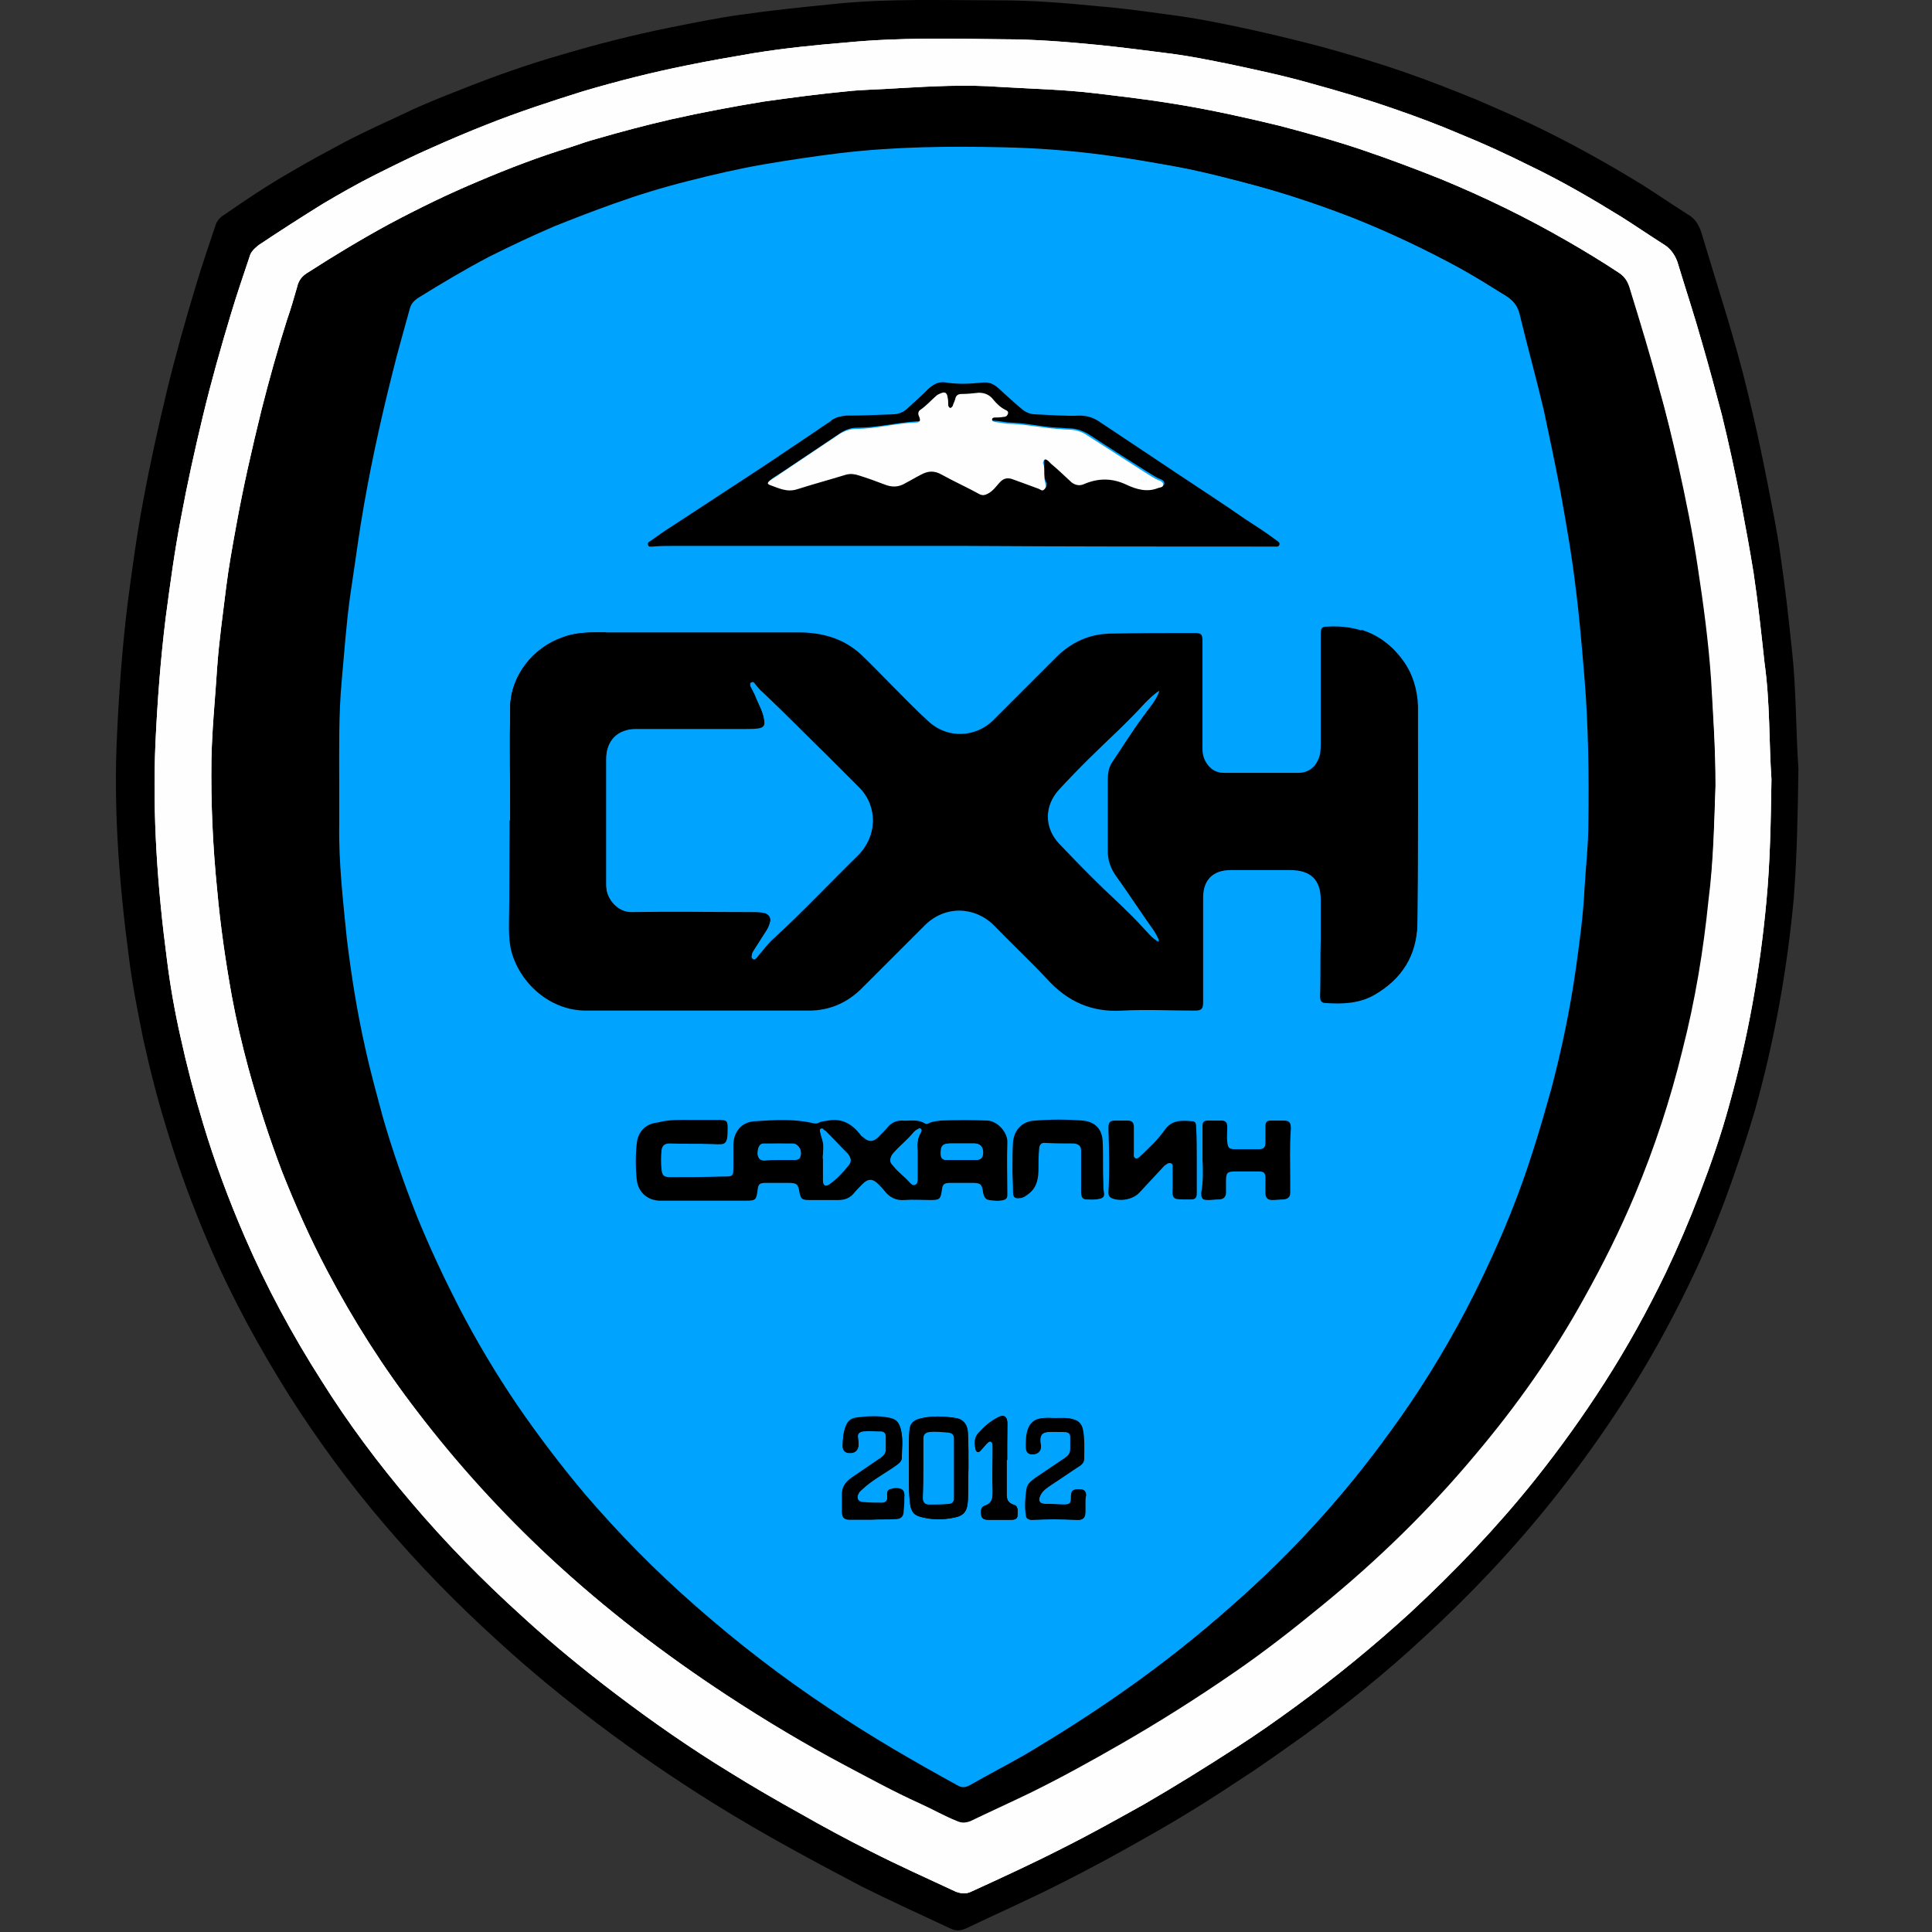 <?xml version="1.0" encoding="UTF-8"?>
<svg xmlns="http://www.w3.org/2000/svg" width="50" height="50" viewBox="0 0 50 50" fill="none">
  <rect x="0" y="0" width="50" height="50" fill="#333333" stroke="none"/>
  <path d="M46.543 19.907C46.474 18.914 46.491 17.852 46.372 16.79C46.286 15.986 46.2 15.181 46.081 14.393C45.995 13.742 45.858 13.109 45.738 12.475C45.584 11.688 45.413 10.9 45.224 10.129C45.07 9.479 44.882 8.828 44.694 8.194C44.471 7.458 44.248 6.739 44.026 6.003C43.957 5.797 43.854 5.643 43.666 5.54C43.289 5.301 42.913 5.044 42.536 4.804C41.731 4.307 40.909 3.845 40.053 3.417C39.437 3.109 38.803 2.835 38.169 2.561C37.57 2.321 36.971 2.081 36.371 1.876C35.635 1.619 34.882 1.396 34.128 1.191C33.409 1.003 32.69 0.831 31.954 0.677C31.457 0.575 30.943 0.472 30.43 0.403C29.779 0.318 29.111 0.215 28.443 0.164C27.587 0.078 26.731 0.009 25.858 0.009C24.454 0.009 23.049 -0.042 21.663 0.095C20.806 0.181 19.967 0.266 19.128 0.386C18.529 0.472 17.947 0.592 17.347 0.711C16.406 0.9 15.464 1.14 14.539 1.414C13.649 1.67 12.775 1.979 11.919 2.321C11.44 2.509 10.96 2.698 10.498 2.92C9.984 3.16 9.453 3.4 8.957 3.657C8.477 3.914 7.998 4.17 7.536 4.444C6.936 4.787 6.371 5.164 5.806 5.557C5.686 5.626 5.601 5.729 5.566 5.866C5.395 6.379 5.224 6.876 5.07 7.39C4.796 8.297 4.539 9.205 4.316 10.129C4.094 11.054 3.888 11.979 3.717 12.903C3.546 13.794 3.426 14.684 3.306 15.592C3.169 16.705 3.084 17.835 3.032 18.948C2.929 20.917 3.084 22.869 3.34 24.804C3.426 25.489 3.563 26.174 3.7 26.859C3.871 27.647 4.077 28.451 4.316 29.222C4.625 30.249 5.001 31.26 5.429 32.253C6.012 33.606 6.714 34.89 7.501 36.14C8.221 37.27 9.025 38.366 9.899 39.393C10.841 40.506 11.851 41.534 12.93 42.51C13.734 43.246 14.573 43.931 15.43 44.582C16.423 45.335 17.45 46.037 18.495 46.688C19.128 47.082 19.779 47.458 20.43 47.818C21.046 48.16 21.663 48.486 22.279 48.811C23.032 49.188 23.82 49.547 24.591 49.907C24.728 49.976 24.847 49.976 25.002 49.907C25.823 49.513 26.645 49.154 27.45 48.743C28.204 48.366 28.957 47.955 29.676 47.544C30.532 47.065 31.354 46.551 32.176 46.003C32.707 45.66 33.221 45.284 33.734 44.924C34.813 44.136 35.858 43.297 36.834 42.39C38.05 41.277 39.163 40.095 40.19 38.811C40.858 37.972 41.474 37.116 42.056 36.208C42.673 35.249 43.221 34.256 43.717 33.229C44.06 32.527 44.351 31.825 44.625 31.106C44.916 30.318 45.19 29.513 45.43 28.691C45.926 26.91 46.252 25.095 46.423 23.246C46.508 22.133 46.526 21.054 46.543 19.907Z" fill="#000001"></path>
  <path d="M41.041 17.582C40.975 16.793 40.909 16.003 40.811 15.23C40.712 14.391 40.564 13.552 40.416 12.729C40.284 12.038 40.136 11.331 39.988 10.64C39.791 9.801 39.56 8.978 39.363 8.156C39.313 7.942 39.198 7.794 39.017 7.678C38.623 7.432 38.228 7.185 37.816 6.955C36.911 6.461 35.974 6.017 35.02 5.638C34.213 5.326 33.391 5.046 32.552 4.816C31.877 4.635 31.186 4.454 30.495 4.322C29.854 4.207 29.212 4.092 28.57 4.01C27.698 3.895 26.826 3.829 25.955 3.812C24.556 3.779 23.158 3.796 21.759 3.96C21.085 4.043 20.427 4.141 19.752 4.256C19.094 4.372 18.453 4.52 17.811 4.684C17.153 4.849 16.511 5.046 15.87 5.276C15.36 5.457 14.85 5.655 14.356 5.852C13.78 6.099 13.221 6.362 12.662 6.642C12.036 6.971 11.428 7.333 10.819 7.711C10.72 7.777 10.638 7.859 10.605 7.991C10.457 8.534 10.293 9.093 10.161 9.636C9.832 10.936 9.552 12.236 9.338 13.552C9.24 14.177 9.157 14.802 9.059 15.444C8.96 16.168 8.911 16.875 8.845 17.599C8.762 18.487 8.779 19.376 8.779 20.264C8.779 20.626 8.779 20.971 8.779 21.333C8.762 22.32 8.878 23.308 8.976 24.295C9.092 25.249 9.24 26.187 9.453 27.125C9.585 27.733 9.75 28.325 9.914 28.934C10.161 29.79 10.457 30.629 10.786 31.468C11.115 32.274 11.477 33.047 11.872 33.82C12.332 34.709 12.842 35.564 13.402 36.387C13.945 37.176 14.521 37.933 15.129 38.657C16.018 39.694 16.972 40.664 18.008 41.569C19.094 42.523 20.246 43.412 21.463 44.218C22.533 44.942 23.651 45.583 24.787 46.209C24.902 46.274 25 46.258 25.116 46.192C25.576 45.929 26.053 45.682 26.514 45.419C27.402 44.892 28.258 44.349 29.097 43.757C30.084 43.066 31.038 42.309 31.943 41.503C33.457 40.171 34.806 38.69 35.99 37.045C36.714 36.058 37.356 35.021 37.931 33.935C38.261 33.31 38.557 32.685 38.836 32.044C39.165 31.287 39.462 30.497 39.708 29.707C39.873 29.197 40.021 28.671 40.169 28.145C40.432 27.141 40.646 26.121 40.794 25.084C40.893 24.377 40.992 23.67 41.024 22.962C41.057 22.403 41.123 21.843 41.123 21.268C41.156 20.05 41.14 18.816 41.041 17.582ZM21.875 10.771C22.269 10.771 22.664 10.755 23.076 10.739C23.256 10.739 23.388 10.673 23.503 10.557C23.684 10.393 23.865 10.229 24.03 10.064C24.161 9.949 24.293 9.883 24.474 9.916C24.787 9.965 25.099 9.949 25.412 9.916C25.576 9.899 25.691 9.949 25.806 10.047C26.004 10.229 26.201 10.409 26.415 10.59C26.53 10.689 26.646 10.739 26.794 10.739C27.172 10.755 27.55 10.788 27.929 10.771C28.093 10.771 28.225 10.804 28.34 10.886H21.513L21.529 10.87C21.644 10.804 21.759 10.771 21.875 10.771ZM13.221 24.41C13.188 24.212 13.188 24.032 13.188 23.834C13.188 22.962 13.188 22.107 13.188 21.235C13.188 21.235 13.188 21.235 13.204 21.235C13.204 20.248 13.188 19.277 13.204 18.29C13.221 17.484 13.797 16.76 14.553 16.497C14.85 16.381 15.162 16.365 15.475 16.365C15.541 16.365 15.606 16.365 15.689 16.365V26.104C15.524 26.104 15.343 26.104 15.179 26.104C14.175 26.088 13.352 25.265 13.221 24.41ZM23.372 39.101C23.372 39.249 23.322 39.315 23.174 39.315C22.96 39.332 22.747 39.315 22.549 39.315C22.368 39.315 22.171 39.315 21.99 39.315C21.858 39.315 21.792 39.266 21.792 39.134C21.792 38.97 21.792 38.805 21.792 38.641C21.792 38.46 21.907 38.328 22.055 38.229C22.302 38.065 22.533 37.9 22.779 37.736C22.878 37.67 22.927 37.604 22.927 37.489C22.927 37.39 22.927 37.292 22.927 37.193C22.927 37.094 22.895 37.028 22.796 37.028C22.648 37.028 22.483 37.012 22.335 37.028C22.236 37.045 22.187 37.094 22.204 37.193C22.204 37.242 22.22 37.292 22.22 37.358C22.22 37.522 22.121 37.604 21.973 37.588C21.875 37.588 21.809 37.522 21.809 37.423C21.809 37.242 21.825 37.061 21.891 36.897C21.94 36.765 22.039 36.699 22.171 36.683C22.434 36.65 22.714 36.634 22.977 36.683C23.191 36.716 23.273 36.798 23.322 37.028C23.372 37.259 23.339 37.489 23.339 37.703C23.339 37.802 23.273 37.851 23.207 37.9C22.911 38.114 22.582 38.279 22.319 38.526C22.286 38.559 22.236 38.591 22.22 38.641C22.154 38.756 22.204 38.871 22.335 38.871C22.5 38.888 22.664 38.888 22.829 38.888C22.927 38.888 22.977 38.822 22.96 38.723C22.96 38.657 22.944 38.575 23.026 38.542C23.125 38.509 23.24 38.493 23.339 38.542C23.388 38.575 23.405 38.624 23.405 38.69C23.388 38.838 23.372 38.97 23.372 39.101ZM25.066 37.983C25.05 37.983 25.05 37.983 25.066 37.983C25.05 38.262 25.066 38.542 25.05 38.822C25.033 39.118 24.951 39.233 24.655 39.282C24.392 39.332 24.128 39.332 23.865 39.266C23.651 39.217 23.585 39.134 23.553 38.92C23.503 38.509 23.536 38.114 23.52 37.703C23.52 37.473 23.52 37.259 23.536 37.028C23.553 36.847 23.618 36.765 23.799 36.716C24.112 36.634 24.425 36.65 24.737 36.699C24.951 36.732 25.05 36.897 25.05 37.111C25.066 37.423 25.066 37.703 25.066 37.983ZM26.333 39.217C26.333 39.315 26.251 39.332 26.169 39.332C25.971 39.332 25.774 39.332 25.576 39.332C25.494 39.332 25.412 39.315 25.395 39.217C25.379 39.118 25.379 39.003 25.477 38.97C25.691 38.904 25.691 38.756 25.691 38.575C25.675 38.229 25.691 37.884 25.691 37.538C25.691 37.505 25.691 37.473 25.691 37.44C25.691 37.39 25.691 37.341 25.642 37.308C25.593 37.292 25.56 37.341 25.527 37.374C25.477 37.423 25.428 37.489 25.379 37.538C25.329 37.604 25.264 37.588 25.247 37.505C25.214 37.358 25.214 37.209 25.313 37.094C25.461 36.93 25.626 36.782 25.823 36.683C25.971 36.601 26.07 36.65 26.07 36.831C26.07 37.144 26.07 37.473 26.07 37.785C26.07 37.785 26.07 37.785 26.053 37.785C26.053 38.081 26.053 38.377 26.053 38.674C26.053 38.805 26.086 38.888 26.218 38.937C26.366 38.97 26.333 39.101 26.333 39.217ZM28.077 39.118C28.077 39.282 28.011 39.348 27.847 39.332C27.468 39.315 27.073 39.315 26.695 39.332C26.613 39.332 26.547 39.299 26.547 39.2C26.514 38.986 26.53 38.756 26.563 38.542C26.58 38.41 26.678 38.328 26.794 38.246C27.04 38.081 27.304 37.9 27.55 37.736C27.649 37.67 27.698 37.604 27.698 37.489C27.698 37.39 27.698 37.292 27.698 37.193C27.698 37.111 27.649 37.061 27.567 37.061C27.402 37.061 27.254 37.045 27.09 37.061C26.958 37.078 26.909 37.144 26.909 37.275C26.909 37.325 26.925 37.374 26.925 37.44C26.925 37.571 26.826 37.637 26.711 37.637C26.58 37.637 26.547 37.555 26.547 37.44C26.547 37.292 26.547 37.144 26.596 36.995C26.646 36.847 26.744 36.749 26.892 36.716C27.04 36.683 27.189 36.699 27.32 36.699C27.468 36.699 27.633 36.683 27.781 36.732C27.912 36.765 27.995 36.847 28.027 36.995C28.077 37.242 28.06 37.505 28.06 37.752C28.06 37.835 28.011 37.9 27.929 37.95C27.698 38.098 27.468 38.262 27.238 38.41C27.123 38.493 26.991 38.559 26.925 38.706C26.859 38.838 26.909 38.92 27.057 38.92C27.221 38.92 27.386 38.937 27.55 38.937C27.698 38.937 27.731 38.904 27.731 38.756C27.731 38.575 27.764 38.542 27.945 38.542C28.06 38.542 28.11 38.591 28.11 38.706C28.06 38.838 28.077 38.97 28.077 39.118ZM36.681 23.867C36.665 24.673 36.286 25.282 35.579 25.693C35.464 25.759 35.349 25.808 35.233 25.841V16.299C35.661 16.431 36.023 16.694 36.319 17.105C36.566 17.451 36.681 17.846 36.698 18.273C36.698 20.116 36.698 21.991 36.681 23.867Z" fill="#00A3FE"></path>
  <path d="M45.845 20.166C45.828 21.268 45.812 22.305 45.713 23.341C45.549 25.118 45.236 26.862 44.759 28.573C44.545 29.363 44.282 30.119 43.986 30.892C43.723 31.584 43.426 32.275 43.114 32.932C42.637 33.92 42.11 34.874 41.518 35.795C40.959 36.667 40.367 37.49 39.725 38.296C38.738 39.53 37.652 40.665 36.5 41.734C35.546 42.606 34.559 43.412 33.523 44.169C33.029 44.531 32.535 44.877 32.025 45.206C31.236 45.716 30.446 46.209 29.623 46.686C28.916 47.081 28.209 47.476 27.485 47.838C26.712 48.233 25.922 48.595 25.132 48.957C25 49.022 24.869 49.006 24.737 48.957C23.997 48.611 23.257 48.282 22.516 47.904C21.924 47.608 21.315 47.279 20.739 46.95C20.114 46.604 19.489 46.242 18.881 45.864C17.86 45.239 16.89 44.564 15.936 43.84C15.113 43.215 14.307 42.557 13.534 41.849C12.497 40.912 11.527 39.925 10.622 38.855C9.783 37.868 9.009 36.832 8.318 35.729C7.562 34.545 6.887 33.294 6.328 31.995C5.916 31.041 5.554 30.07 5.258 29.083C5.028 28.326 4.831 27.569 4.666 26.812C4.518 26.154 4.403 25.496 4.321 24.838C4.074 22.963 3.942 21.087 4.024 19.212C4.074 18.142 4.156 17.057 4.288 15.987C4.403 15.115 4.518 14.26 4.683 13.404C4.847 12.516 5.044 11.627 5.258 10.739C5.472 9.851 5.719 8.979 5.982 8.107C6.13 7.613 6.295 7.136 6.459 6.643C6.492 6.511 6.591 6.429 6.69 6.346C7.233 5.984 7.792 5.623 8.351 5.277C8.796 5.014 9.256 4.751 9.717 4.52C10.21 4.274 10.704 4.027 11.197 3.813C11.642 3.615 12.102 3.418 12.563 3.237C13.386 2.908 14.241 2.628 15.08 2.365C15.969 2.102 16.873 1.872 17.778 1.691C18.337 1.575 18.913 1.477 19.489 1.378C20.295 1.246 21.118 1.164 21.924 1.098C23.273 0.967 24.606 1 25.955 1.016C26.777 1.016 27.6 1.082 28.439 1.164C29.081 1.23 29.706 1.312 30.347 1.394C30.841 1.46 31.318 1.559 31.812 1.658C32.502 1.806 33.21 1.954 33.901 2.151C34.625 2.349 35.349 2.563 36.056 2.809C36.632 3.007 37.208 3.221 37.784 3.467C38.392 3.714 39.001 3.994 39.593 4.29C40.416 4.685 41.206 5.145 41.979 5.623C42.341 5.853 42.703 6.1 43.065 6.33C43.229 6.429 43.344 6.593 43.41 6.774C43.624 7.482 43.854 8.173 44.052 8.88C44.233 9.505 44.397 10.114 44.562 10.739C44.743 11.479 44.907 12.236 45.055 12.993C45.17 13.602 45.286 14.227 45.384 14.836C45.499 15.609 45.582 16.382 45.664 17.139C45.812 18.192 45.779 19.212 45.845 20.166ZM44.397 20.331C44.397 19.327 44.331 18.455 44.282 17.583C44.216 16.612 44.085 15.642 43.937 14.671C43.805 13.783 43.624 12.894 43.426 12.006C43.279 11.364 43.13 10.723 42.949 10.098C42.719 9.226 42.456 8.37 42.193 7.515C42.143 7.334 42.078 7.185 41.913 7.07C41.469 6.774 41.008 6.495 40.547 6.231C39.495 5.623 38.409 5.096 37.29 4.635C36.632 4.372 35.974 4.125 35.299 3.895C34.575 3.648 33.852 3.451 33.111 3.254C32.223 3.04 31.334 2.842 30.43 2.694C29.739 2.579 29.031 2.497 28.34 2.414C27.518 2.316 26.712 2.299 25.889 2.25C25 2.184 24.129 2.233 23.24 2.283C22.796 2.316 22.352 2.316 21.908 2.365C21.2 2.431 20.476 2.53 19.769 2.628C18.963 2.76 18.173 2.908 17.367 3.089C16.725 3.237 16.1 3.402 15.475 3.583C15.228 3.648 14.998 3.731 14.751 3.813C13.945 4.06 13.172 4.356 12.398 4.685C11.609 5.014 10.835 5.392 10.062 5.804C9.338 6.198 8.631 6.626 7.94 7.07C7.808 7.153 7.726 7.268 7.693 7.416C7.611 7.695 7.529 7.992 7.43 8.271C7.183 9.045 6.969 9.818 6.772 10.591C6.525 11.595 6.295 12.598 6.114 13.602C6.015 14.145 5.916 14.688 5.851 15.214C5.768 15.889 5.67 16.579 5.62 17.27C5.571 18.06 5.489 18.85 5.472 19.64C5.456 20.775 5.505 21.893 5.62 23.029C5.703 23.95 5.834 24.855 5.999 25.776C6.114 26.401 6.262 27.026 6.426 27.635C6.673 28.54 6.969 29.445 7.298 30.317C7.644 31.189 8.022 32.044 8.466 32.883C9.141 34.166 9.914 35.384 10.803 36.535C11.839 37.885 12.974 39.135 14.225 40.303C15.656 41.636 17.186 42.804 18.815 43.873C19.818 44.531 20.838 45.14 21.891 45.699C22.516 46.028 23.142 46.374 23.799 46.67C24.129 46.818 24.441 46.999 24.77 47.13C24.885 47.18 24.984 47.18 25.116 47.13C25.626 46.884 26.136 46.653 26.646 46.407C27.452 46.012 28.225 45.584 28.998 45.14C30.002 44.564 30.989 43.939 31.943 43.281C32.733 42.738 33.49 42.146 34.23 41.537C35.661 40.369 36.977 39.086 38.162 37.671C39.248 36.387 40.202 35.038 41.008 33.574C41.485 32.719 41.929 31.83 42.308 30.925C42.818 29.708 43.229 28.458 43.542 27.174C43.871 25.891 44.085 24.591 44.216 23.292C44.348 22.272 44.364 21.235 44.397 20.331Z" fill="#FEFEFE"></path>
  <path d="M44.397 20.331C44.364 21.236 44.348 22.272 44.233 23.309C44.101 24.625 43.871 25.924 43.558 27.191C43.229 28.474 42.834 29.725 42.324 30.942C41.946 31.847 41.502 32.736 41.025 33.591C40.202 35.039 39.248 36.404 38.178 37.688C36.994 39.102 35.678 40.386 34.246 41.554C33.506 42.162 32.749 42.738 31.96 43.298C31.006 43.956 30.018 44.581 29.015 45.157C28.242 45.601 27.452 46.029 26.662 46.423C26.152 46.67 25.642 46.901 25.132 47.147C25.017 47.197 24.902 47.197 24.787 47.147C24.458 47.016 24.145 46.835 23.816 46.687C23.174 46.391 22.533 46.062 21.908 45.716C20.855 45.157 19.835 44.548 18.831 43.89C17.202 42.821 15.672 41.636 14.241 40.32C12.991 39.168 11.839 37.918 10.819 36.552C9.947 35.401 9.158 34.183 8.483 32.9C8.039 32.061 7.66 31.206 7.315 30.334C6.969 29.462 6.69 28.557 6.443 27.652C6.278 27.027 6.13 26.418 6.015 25.793C5.851 24.888 5.719 23.967 5.637 23.045C5.538 21.91 5.489 20.791 5.489 19.656C5.489 18.867 5.571 18.077 5.637 17.287C5.686 16.596 5.785 15.922 5.867 15.231C5.933 14.688 6.032 14.145 6.13 13.619C6.328 12.615 6.542 11.611 6.788 10.608C6.986 9.835 7.2 9.061 7.447 8.288C7.529 8.008 7.628 7.712 7.71 7.433C7.759 7.285 7.825 7.169 7.957 7.087C8.648 6.643 9.355 6.215 10.079 5.82C10.836 5.409 11.609 5.047 12.415 4.702C13.188 4.373 13.978 4.077 14.768 3.83C15.014 3.747 15.245 3.682 15.492 3.599C16.117 3.402 16.742 3.254 17.383 3.106C18.173 2.925 18.979 2.777 19.785 2.645C20.493 2.53 21.217 2.448 21.924 2.382C22.368 2.333 22.812 2.333 23.257 2.3C24.129 2.234 25.017 2.201 25.905 2.267C26.728 2.316 27.551 2.333 28.357 2.431C29.064 2.514 29.755 2.596 30.446 2.711C31.351 2.859 32.239 3.04 33.128 3.27C33.868 3.451 34.592 3.665 35.316 3.912C35.99 4.142 36.648 4.389 37.306 4.652C38.425 5.113 39.511 5.656 40.564 6.248C41.025 6.511 41.469 6.808 41.929 7.087C42.094 7.202 42.16 7.35 42.209 7.531C42.489 8.387 42.736 9.242 42.966 10.114C43.13 10.739 43.295 11.381 43.443 12.023C43.641 12.911 43.822 13.8 43.953 14.688C44.101 15.659 44.233 16.629 44.299 17.6C44.331 18.455 44.397 19.327 44.397 20.331ZM8.763 20.282C8.763 20.643 8.763 20.989 8.763 21.351C8.746 22.338 8.861 23.325 8.96 24.312C9.075 25.266 9.223 26.204 9.437 27.142C9.569 27.751 9.733 28.343 9.898 28.952C10.145 29.807 10.441 30.646 10.77 31.485C11.099 32.291 11.461 33.065 11.856 33.838C12.316 34.726 12.826 35.582 13.386 36.404C13.928 37.194 14.504 37.951 15.113 38.675C16.002 39.711 16.956 40.682 17.992 41.587C19.078 42.541 20.23 43.429 21.447 44.235C22.516 44.959 23.635 45.601 24.77 46.226C24.885 46.292 24.984 46.275 25.099 46.21C25.56 45.946 26.037 45.7 26.498 45.436C27.386 44.91 28.242 44.367 29.081 43.775C30.068 43.084 31.022 42.327 31.927 41.521C33.44 40.188 34.789 38.708 35.974 37.062C36.698 36.075 37.339 35.039 37.915 33.953C38.244 33.328 38.54 32.703 38.82 32.061C39.149 31.304 39.445 30.515 39.692 29.725C39.857 29.215 40.005 28.688 40.153 28.162C40.416 27.158 40.63 26.138 40.778 25.102C40.877 24.395 40.975 23.687 41.008 22.98C41.041 22.42 41.107 21.861 41.107 21.285C41.123 20.051 41.107 18.801 41.008 17.567C40.942 16.777 40.877 15.988 40.778 15.214C40.679 14.375 40.531 13.536 40.383 12.714C40.251 12.023 40.103 11.315 39.955 10.624C39.758 9.785 39.528 8.963 39.33 8.14C39.281 7.926 39.166 7.778 38.985 7.663C38.59 7.416 38.195 7.169 37.784 6.939C36.879 6.446 35.941 6.001 34.987 5.623C34.181 5.31 33.358 5.031 32.519 4.8C31.845 4.619 31.154 4.438 30.463 4.307C29.821 4.192 29.179 4.077 28.538 3.994C27.666 3.879 26.794 3.813 25.922 3.797C24.523 3.764 23.125 3.78 21.727 3.945C21.052 4.027 20.394 4.126 19.72 4.241C19.061 4.356 18.42 4.504 17.778 4.669C17.12 4.833 16.479 5.031 15.837 5.261C15.327 5.442 14.817 5.639 14.323 5.837C13.748 6.084 13.188 6.347 12.629 6.627C12.004 6.956 11.395 7.318 10.786 7.696C10.688 7.762 10.605 7.844 10.572 7.976C10.424 8.519 10.26 9.078 10.128 9.621C9.799 10.921 9.519 12.22 9.306 13.536C9.207 14.162 9.125 14.787 9.026 15.428C8.927 16.152 8.878 16.86 8.812 17.583C8.746 18.505 8.746 19.393 8.763 20.282Z" fill="#000001"></path>
  <path d="M13.204 21.235C13.204 20.248 13.188 19.277 13.204 18.29C13.221 17.484 13.797 16.76 14.554 16.497C14.85 16.382 15.162 16.366 15.475 16.366C17.202 16.366 18.93 16.366 20.657 16.366C21.266 16.366 21.825 16.514 22.286 16.941C22.549 17.188 22.796 17.451 23.059 17.715C23.388 18.044 23.701 18.373 24.046 18.685C24.54 19.129 25.264 19.08 25.708 18.636C26.251 18.093 26.794 17.55 27.337 17.007C27.715 16.629 28.176 16.415 28.702 16.398C29.442 16.382 30.183 16.382 30.923 16.382C31.088 16.382 31.12 16.415 31.12 16.596C31.12 17.517 31.12 18.455 31.12 19.376C31.12 19.524 31.153 19.656 31.252 19.788C31.367 19.936 31.499 20.001 31.68 20.001C32.322 20.001 32.963 20.001 33.605 20.001C33.901 20.001 34.098 19.804 34.164 19.508C34.181 19.409 34.181 19.31 34.181 19.212C34.181 18.274 34.181 17.336 34.181 16.415C34.181 16.25 34.214 16.217 34.345 16.217C35.151 16.168 35.826 16.448 36.303 17.122C36.55 17.468 36.665 17.863 36.681 18.29C36.698 20.166 36.698 22.041 36.681 23.917C36.665 24.723 36.286 25.332 35.579 25.743C35.184 25.973 34.74 25.99 34.296 25.957C34.181 25.957 34.164 25.875 34.164 25.776C34.181 25.282 34.164 24.805 34.181 24.312C34.181 23.966 34.181 23.621 34.181 23.292C34.181 22.765 33.917 22.518 33.391 22.518C32.881 22.518 32.354 22.518 31.844 22.518C31.4 22.518 31.137 22.765 31.137 23.226C31.137 24.131 31.137 25.019 31.137 25.924C31.137 26.105 31.104 26.154 30.923 26.154C30.298 26.154 29.673 26.121 29.048 26.154C28.258 26.204 27.633 25.924 27.106 25.348C26.662 24.871 26.185 24.427 25.724 23.95C25.231 23.456 24.458 23.423 23.931 23.95C23.388 24.493 22.845 25.036 22.302 25.578C21.924 25.957 21.463 26.154 20.937 26.154C19.012 26.154 17.087 26.154 15.162 26.154C14.159 26.154 13.353 25.332 13.204 24.476C13.172 24.279 13.172 24.098 13.172 23.9C13.188 22.963 13.188 22.091 13.204 21.235ZM15.689 21.252C15.689 21.811 15.689 22.37 15.689 22.93C15.689 23.259 15.985 23.621 16.363 23.604C17.383 23.588 18.42 23.604 19.44 23.604C19.538 23.604 19.637 23.604 19.736 23.621C19.9 23.637 19.983 23.769 19.917 23.933C19.9 23.999 19.867 24.049 19.835 24.114C19.719 24.295 19.604 24.476 19.489 24.657C19.456 24.707 19.423 24.789 19.489 24.822C19.538 24.855 19.588 24.789 19.621 24.739C19.752 24.591 19.867 24.427 20.016 24.295C20.772 23.604 21.48 22.848 22.204 22.14C22.697 21.646 22.714 20.89 22.237 20.413C21.973 20.133 21.694 19.87 21.414 19.59C20.871 19.047 20.328 18.488 19.752 17.961C19.67 17.895 19.604 17.813 19.538 17.731C19.506 17.698 19.473 17.665 19.44 17.698C19.39 17.731 19.423 17.764 19.44 17.797C19.489 17.895 19.538 17.978 19.571 18.076C19.654 18.274 19.769 18.455 19.785 18.685C19.802 18.8 19.752 18.866 19.637 18.883C19.538 18.899 19.423 18.899 19.325 18.899C18.37 18.899 17.416 18.899 16.462 18.899C15.985 18.899 15.689 19.195 15.689 19.672C15.689 20.182 15.689 20.709 15.689 21.252ZM30.002 17.879C29.87 17.961 29.755 18.076 29.64 18.192C29.426 18.438 29.196 18.669 28.965 18.883C28.439 19.393 27.912 19.903 27.419 20.429C27.041 20.84 27.041 21.4 27.419 21.811C27.797 22.206 28.176 22.601 28.57 22.979C28.899 23.308 29.245 23.621 29.574 23.966C29.706 24.114 29.821 24.262 30.002 24.361C29.92 24.131 29.771 23.966 29.64 23.769C29.377 23.39 29.13 23.012 28.867 22.65C28.735 22.453 28.669 22.255 28.669 22.025C28.669 21.416 28.669 20.808 28.669 20.199C28.669 20.034 28.686 19.87 28.784 19.722C29.048 19.327 29.294 18.932 29.574 18.554C29.706 18.356 29.903 18.142 30.002 17.879Z" fill="#000001"></path>
  <path d="M24.918 14.128C22.434 14.128 19.933 14.128 17.449 14.128C17.268 14.128 17.087 14.128 16.89 14.145C16.84 14.145 16.791 14.161 16.775 14.112C16.742 14.046 16.808 14.013 16.84 13.997C17.021 13.865 17.186 13.75 17.367 13.635C18.091 13.158 18.831 12.68 19.555 12.203C20.081 11.858 20.608 11.496 21.151 11.134C21.282 11.035 21.43 10.953 21.562 10.854C21.661 10.789 21.776 10.772 21.891 10.756C22.286 10.756 22.681 10.739 23.092 10.723C23.273 10.723 23.405 10.657 23.52 10.542C23.701 10.377 23.882 10.213 24.046 10.048C24.178 9.933 24.309 9.867 24.491 9.9C24.803 9.949 25.116 9.933 25.428 9.9C25.593 9.884 25.708 9.933 25.823 10.032C26.02 10.213 26.218 10.394 26.432 10.575C26.547 10.673 26.662 10.723 26.81 10.723C27.189 10.739 27.567 10.772 27.945 10.756C28.159 10.756 28.324 10.821 28.488 10.937C29.179 11.397 29.87 11.858 30.561 12.319C31.104 12.68 31.663 13.042 32.206 13.421C32.486 13.602 32.766 13.783 33.029 13.98C33.078 14.013 33.128 14.046 33.111 14.095C33.095 14.161 33.029 14.145 32.98 14.145C30.282 14.145 27.6 14.145 24.918 14.128ZM27.024 12.187C27.024 12.105 27.024 12.039 27.024 11.957C27.024 11.874 27.073 11.841 27.156 11.891C27.189 11.907 27.221 11.94 27.238 11.973C27.419 12.137 27.583 12.302 27.764 12.45C27.847 12.532 27.962 12.565 28.077 12.499C28.455 12.335 28.817 12.319 29.196 12.516C29.442 12.648 29.722 12.73 30.002 12.598C30.051 12.582 30.134 12.582 30.134 12.516C30.134 12.45 30.084 12.417 30.035 12.401C29.903 12.351 29.771 12.253 29.656 12.187C29.163 11.874 28.669 11.562 28.192 11.249C28.028 11.15 27.863 11.085 27.666 11.085C27.567 11.085 27.485 11.068 27.386 11.068C26.991 11.052 26.596 10.953 26.201 10.937C26.053 10.937 25.922 10.904 25.774 10.887C25.741 10.887 25.692 10.871 25.708 10.821C25.708 10.789 25.757 10.772 25.774 10.772C25.856 10.772 25.938 10.756 26.004 10.756C26.053 10.756 26.103 10.723 26.119 10.673C26.136 10.624 26.086 10.591 26.053 10.575C25.922 10.509 25.84 10.41 25.741 10.311C25.642 10.18 25.511 10.13 25.362 10.13C25.214 10.13 25.066 10.147 24.918 10.163C24.836 10.163 24.77 10.213 24.754 10.295C24.737 10.361 24.704 10.41 24.688 10.476C24.672 10.509 24.655 10.542 24.622 10.525C24.573 10.525 24.573 10.476 24.573 10.443C24.573 10.377 24.573 10.311 24.556 10.246C24.54 10.13 24.491 10.098 24.375 10.147C24.342 10.163 24.293 10.18 24.26 10.213C24.112 10.328 23.997 10.476 23.849 10.575C23.799 10.607 23.783 10.673 23.816 10.739C23.882 10.854 23.865 10.904 23.717 10.904C23.207 10.937 22.697 11.068 22.187 11.068C22.023 11.068 21.891 11.117 21.759 11.2C21.25 11.545 20.723 11.891 20.213 12.236C20.131 12.286 20.049 12.335 19.966 12.401C19.917 12.434 19.867 12.483 19.95 12.516C20.18 12.598 20.394 12.713 20.657 12.631C21.069 12.499 21.496 12.384 21.924 12.253C22.039 12.22 22.138 12.22 22.253 12.269C22.483 12.351 22.697 12.434 22.911 12.499C23.108 12.565 23.29 12.582 23.471 12.467C23.602 12.384 23.734 12.319 23.865 12.253C24.046 12.154 24.211 12.137 24.408 12.253C24.737 12.434 25.066 12.598 25.395 12.763C25.461 12.796 25.527 12.796 25.593 12.746C25.708 12.68 25.79 12.565 25.889 12.467C25.988 12.351 26.103 12.319 26.234 12.368C26.465 12.45 26.679 12.532 26.909 12.615C26.958 12.631 26.991 12.68 27.041 12.648C27.09 12.615 27.09 12.549 27.09 12.499C27.024 12.401 27.024 12.302 27.024 12.187Z" fill="#000001"></path>
  <path d="M17.927 28.984C18.14 28.984 18.371 28.984 18.617 28.984C18.815 28.984 18.831 29.017 18.831 29.198C18.831 29.642 18.782 29.625 18.436 29.609C18.075 29.593 17.696 29.609 17.334 29.593C17.203 29.593 17.137 29.642 17.12 29.773C17.104 29.938 17.104 30.102 17.12 30.267C17.137 30.431 17.186 30.464 17.351 30.464C17.795 30.464 18.239 30.464 18.7 30.448C18.98 30.448 18.98 30.448 18.98 30.168C18.98 29.987 18.98 29.806 18.98 29.609C18.996 29.263 19.21 29.033 19.539 29.017C20.049 28.984 20.542 28.951 21.036 29.066C21.085 29.082 21.151 29.082 21.2 29.05C21.266 29.017 21.349 29.017 21.431 29C21.776 28.934 22.04 29.082 22.253 29.346C22.27 29.379 22.303 29.412 22.336 29.428C22.467 29.56 22.599 29.56 22.73 29.428C22.813 29.346 22.911 29.247 22.994 29.148C23.092 29.05 23.191 29 23.339 29C23.537 29.017 23.75 28.951 23.948 29.082C23.981 29.099 24.014 29.082 24.047 29.066C24.145 29.017 24.244 29.017 24.343 29C24.754 28.984 25.149 28.984 25.56 29C25.823 29.017 26.087 29.313 26.07 29.576C26.054 30.02 26.07 30.464 26.07 30.925C26.07 31.007 26.037 31.04 25.971 31.057C25.84 31.09 25.725 31.073 25.593 31.057C25.494 31.04 25.462 30.958 25.445 30.876C25.412 30.629 25.379 30.613 25.132 30.613C24.951 30.613 24.77 30.613 24.59 30.613C24.441 30.613 24.392 30.645 24.376 30.794C24.343 31.024 24.326 31.057 24.096 31.057C23.866 31.057 23.635 31.04 23.405 31.057C23.191 31.073 23.027 30.991 22.895 30.826C22.846 30.761 22.78 30.695 22.73 30.645C22.582 30.497 22.467 30.497 22.319 30.645C22.237 30.728 22.155 30.81 22.089 30.892C21.99 31.007 21.858 31.057 21.694 31.057C21.447 31.057 21.2 31.057 20.937 31.057C20.756 31.057 20.723 31.024 20.69 30.859C20.657 30.645 20.625 30.613 20.394 30.613C20.197 30.613 20.016 30.613 19.819 30.613C19.654 30.613 19.621 30.645 19.605 30.81C19.572 31.057 19.555 31.073 19.308 31.073C18.634 31.073 17.976 31.073 17.301 31.073C17.219 31.073 17.137 31.073 17.055 31.073C16.742 31.057 16.512 30.843 16.479 30.53C16.446 30.218 16.446 29.905 16.479 29.593C16.512 29.28 16.709 29.082 17.022 29.05C17.334 28.967 17.614 28.984 17.927 28.984ZM21.299 30.004C21.299 30.234 21.299 30.382 21.299 30.547C21.299 30.596 21.299 30.645 21.349 30.678C21.381 30.695 21.414 30.678 21.447 30.662C21.645 30.53 21.809 30.349 21.957 30.168C22.04 30.07 22.04 29.971 21.941 29.889C21.743 29.691 21.562 29.494 21.365 29.296C21.349 29.28 21.332 29.263 21.316 29.263C21.283 29.247 21.25 29.23 21.233 29.247C21.2 29.263 21.233 29.296 21.233 29.329C21.25 29.412 21.283 29.494 21.299 29.576C21.332 29.724 21.283 29.889 21.299 30.004ZM23.043 30.037C23.043 30.086 23.092 30.135 23.125 30.185C23.241 30.333 23.405 30.448 23.537 30.596C23.57 30.629 23.619 30.695 23.685 30.662C23.75 30.629 23.734 30.563 23.734 30.514C23.734 30.284 23.734 30.037 23.734 29.806C23.734 29.642 23.734 29.477 23.816 29.329C23.833 29.296 23.849 29.263 23.816 29.23C23.783 29.198 23.75 29.23 23.718 29.247C23.701 29.263 23.668 29.28 23.652 29.296C23.487 29.494 23.29 29.658 23.109 29.856C23.076 29.905 23.043 29.954 23.043 30.037ZM20.164 30.02C20.296 30.02 20.427 30.02 20.575 30.02C20.657 30.02 20.707 29.987 20.723 29.905C20.756 29.757 20.674 29.625 20.526 29.609C20.279 29.593 20.016 29.593 19.769 29.609C19.654 29.609 19.605 29.724 19.621 29.889C19.621 29.987 19.687 30.037 19.786 30.037C19.901 30.02 20.032 30.02 20.164 30.02ZM24.902 30.02C25.017 30.02 25.149 30.02 25.264 30.02C25.396 30.02 25.445 29.954 25.445 29.823C25.445 29.675 25.363 29.593 25.215 29.593C25.017 29.593 24.836 29.593 24.639 29.593C24.409 29.593 24.359 29.625 24.359 29.856C24.359 29.954 24.392 30.02 24.507 30.02C24.639 30.02 24.77 30.02 24.902 30.02Z" fill="#000001"></path>
  <path d="M30.973 30.02C30.973 30.3 30.973 30.596 30.973 30.876C30.973 30.991 30.94 31.041 30.825 31.041C30.759 31.041 30.693 31.041 30.611 31.041C30.364 31.041 30.331 31.008 30.348 30.744C30.348 30.58 30.348 30.415 30.348 30.251C30.348 30.201 30.364 30.119 30.298 30.103C30.233 30.086 30.183 30.136 30.134 30.169C29.92 30.399 29.706 30.629 29.492 30.86C29.328 31.041 28.999 31.106 28.768 31.008C28.703 30.975 28.686 30.925 28.686 30.86C28.719 30.3 28.703 29.741 28.686 29.198C28.686 29.05 28.719 29 28.867 29C28.966 29 29.081 29 29.18 29C29.295 29 29.344 29.05 29.344 29.165C29.344 29.395 29.344 29.609 29.344 29.84C29.344 29.889 29.328 29.938 29.377 29.971C29.426 30.004 29.476 29.955 29.509 29.922C29.739 29.708 29.969 29.494 30.15 29.231C30.348 28.968 30.594 29 30.858 29.017C30.94 29.017 30.956 29.083 30.956 29.165C30.973 29.445 30.973 29.741 30.973 30.02Z" fill="#000001"></path>
  <path d="M31.121 30.02C31.121 29.724 31.121 29.428 31.121 29.132C31.121 29.05 31.154 29 31.252 29C31.367 29 31.499 29 31.614 29C31.729 29 31.762 29.066 31.762 29.165C31.762 29.297 31.746 29.428 31.762 29.56C31.779 29.708 31.811 29.741 31.96 29.741C32.173 29.741 32.387 29.741 32.585 29.741C32.7 29.741 32.749 29.692 32.749 29.576C32.749 29.428 32.749 29.28 32.749 29.149C32.749 29.05 32.782 29 32.881 29C32.996 29 33.095 29 33.21 29C33.374 29 33.407 29.05 33.407 29.214C33.374 29.659 33.391 30.103 33.391 30.547C33.391 30.646 33.391 30.761 33.391 30.86C33.391 30.975 33.342 31.024 33.226 31.041C33.128 31.041 33.029 31.057 32.93 31.057C32.815 31.057 32.749 31.008 32.749 30.876C32.749 30.744 32.749 30.613 32.749 30.481C32.749 30.366 32.716 30.317 32.585 30.317C32.387 30.317 32.173 30.317 31.976 30.317C31.762 30.317 31.729 30.349 31.729 30.563C31.729 30.662 31.729 30.761 31.729 30.86C31.729 30.975 31.663 31.041 31.548 31.041C31.45 31.041 31.367 31.057 31.269 31.057C31.121 31.057 31.088 31.024 31.088 30.876C31.137 30.58 31.137 30.3 31.121 30.02Z" fill="#000001"></path>
  <path d="M26.202 30.317C26.202 30.004 26.202 29.774 26.218 29.544C26.251 29.231 26.465 29.017 26.777 29.001C27.189 28.968 27.616 28.968 28.028 29.001C28.34 29.034 28.521 29.215 28.538 29.544C28.554 29.906 28.538 30.251 28.554 30.613C28.554 30.695 28.554 30.777 28.571 30.86C28.587 30.959 28.554 31.008 28.456 31.024C28.34 31.057 28.209 31.041 28.094 31.041C27.995 31.024 27.979 30.942 27.979 30.86C27.979 30.695 27.979 30.514 27.979 30.35C27.979 30.152 27.979 29.971 27.979 29.774C27.979 29.659 27.913 29.61 27.797 29.593C27.534 29.593 27.288 29.593 27.024 29.577C26.925 29.577 26.893 29.659 26.893 29.741C26.876 29.906 26.876 30.07 26.876 30.235C26.876 30.481 26.843 30.712 26.646 30.876C26.564 30.942 26.481 31.008 26.383 31.008C26.284 31.024 26.218 30.991 26.218 30.876C26.218 30.662 26.202 30.448 26.202 30.317Z" fill="#000001"></path>
  <path d="M27.304 36.7C27.452 36.7 27.616 36.684 27.764 36.733C27.896 36.766 27.978 36.849 28.011 36.996C28.061 37.243 28.044 37.507 28.044 37.753C28.044 37.836 27.995 37.901 27.912 37.951C27.682 38.099 27.452 38.263 27.221 38.411C27.106 38.494 26.975 38.559 26.909 38.708C26.843 38.839 26.892 38.921 27.04 38.921C27.205 38.921 27.369 38.938 27.534 38.938C27.682 38.938 27.715 38.905 27.715 38.757C27.715 38.576 27.748 38.543 27.929 38.543C28.044 38.543 28.093 38.592 28.093 38.708C28.093 38.839 28.093 38.987 28.093 39.119C28.093 39.283 28.028 39.349 27.863 39.333C27.485 39.316 27.09 39.316 26.711 39.333C26.629 39.333 26.563 39.3 26.563 39.201C26.53 38.987 26.547 38.757 26.58 38.543C26.596 38.411 26.695 38.329 26.81 38.247C27.057 38.082 27.32 37.901 27.567 37.737C27.666 37.671 27.715 37.605 27.715 37.49C27.715 37.391 27.715 37.293 27.715 37.194C27.715 37.112 27.666 37.062 27.583 37.062C27.419 37.062 27.271 37.046 27.106 37.062C26.975 37.079 26.925 37.145 26.925 37.276C26.925 37.326 26.942 37.375 26.942 37.441C26.942 37.572 26.843 37.638 26.728 37.638C26.596 37.638 26.563 37.556 26.563 37.441C26.563 37.293 26.563 37.145 26.613 36.996C26.662 36.849 26.761 36.75 26.909 36.717C27.024 36.684 27.172 36.7 27.304 36.7Z" fill="#000001"></path>
  <path d="M22.549 39.332C22.368 39.332 22.171 39.332 21.99 39.332C21.858 39.332 21.793 39.283 21.793 39.151C21.793 38.987 21.793 38.822 21.793 38.658C21.793 38.477 21.908 38.345 22.056 38.247C22.302 38.082 22.533 37.917 22.78 37.753C22.878 37.687 22.928 37.621 22.928 37.506C22.928 37.407 22.928 37.309 22.928 37.21C22.928 37.111 22.895 37.046 22.796 37.046C22.648 37.046 22.483 37.029 22.335 37.046C22.237 37.062 22.187 37.111 22.204 37.21C22.204 37.26 22.22 37.309 22.22 37.375C22.22 37.539 22.122 37.621 21.973 37.605C21.875 37.605 21.809 37.539 21.809 37.44C21.809 37.26 21.825 37.078 21.891 36.914C21.941 36.782 22.039 36.717 22.171 36.7C22.434 36.667 22.714 36.651 22.977 36.7C23.191 36.733 23.273 36.815 23.323 37.046C23.372 37.276 23.339 37.506 23.339 37.72C23.339 37.819 23.273 37.868 23.207 37.917C22.911 38.131 22.582 38.296 22.319 38.543C22.286 38.576 22.237 38.608 22.22 38.658C22.154 38.773 22.204 38.888 22.335 38.888C22.5 38.905 22.664 38.905 22.829 38.905C22.928 38.905 22.977 38.839 22.961 38.74C22.961 38.674 22.944 38.592 23.026 38.559C23.125 38.526 23.24 38.51 23.339 38.559C23.388 38.592 23.405 38.641 23.405 38.707C23.405 38.839 23.405 38.954 23.388 39.086C23.388 39.234 23.339 39.3 23.191 39.3C22.961 39.332 22.763 39.316 22.549 39.332C22.549 39.316 22.549 39.316 22.549 39.332Z" fill="#000001"></path>
  <path d="M25.05 37.983C25.05 38.263 25.05 38.542 25.05 38.822C25.033 39.118 24.951 39.233 24.655 39.283C24.392 39.332 24.128 39.332 23.865 39.266C23.651 39.217 23.586 39.135 23.553 38.921C23.503 38.51 23.536 38.115 23.52 37.703C23.52 37.473 23.52 37.259 23.536 37.029C23.553 36.848 23.619 36.766 23.799 36.716C24.112 36.634 24.425 36.651 24.737 36.7C24.951 36.733 25.05 36.897 25.05 37.111C25.066 37.424 25.066 37.703 25.05 37.983ZM23.898 37.983C23.898 38.23 23.898 38.493 23.898 38.74C23.898 38.855 23.948 38.921 24.063 38.921C24.227 38.921 24.392 38.921 24.556 38.904C24.655 38.888 24.704 38.839 24.704 38.756C24.704 38.246 24.704 37.736 24.704 37.226C24.704 37.128 24.655 37.078 24.573 37.062C24.408 37.045 24.227 37.029 24.063 37.045C23.964 37.045 23.915 37.095 23.915 37.21C23.898 37.473 23.898 37.72 23.898 37.983Z" fill="#000001"></path>
  <path d="M26.053 37.786C26.053 38.082 26.053 38.378 26.053 38.674C26.053 38.806 26.086 38.888 26.218 38.938C26.366 38.97 26.333 39.102 26.333 39.217C26.333 39.316 26.251 39.332 26.169 39.332C25.971 39.332 25.774 39.332 25.576 39.332C25.494 39.332 25.412 39.316 25.395 39.217C25.379 39.118 25.379 39.003 25.477 38.97C25.691 38.905 25.691 38.757 25.691 38.575C25.675 38.23 25.691 37.885 25.691 37.539C25.691 37.506 25.691 37.473 25.691 37.44C25.691 37.391 25.691 37.342 25.642 37.309C25.593 37.292 25.56 37.342 25.527 37.375C25.477 37.424 25.428 37.49 25.379 37.539C25.329 37.605 25.264 37.588 25.247 37.506C25.214 37.358 25.214 37.21 25.313 37.095C25.461 36.93 25.626 36.782 25.823 36.684C25.971 36.601 26.07 36.651 26.07 36.832C26.07 37.144 26.053 37.473 26.053 37.786Z" fill="#000001"></path>
  <path d="M15.689 21.252C15.689 20.709 15.689 20.182 15.689 19.639C15.689 19.162 15.985 18.866 16.462 18.866C17.416 18.866 18.37 18.866 19.325 18.866C19.423 18.866 19.538 18.866 19.637 18.849C19.752 18.833 19.802 18.767 19.785 18.652C19.752 18.438 19.654 18.241 19.571 18.043C19.538 17.945 19.473 17.862 19.44 17.764C19.423 17.731 19.39 17.681 19.44 17.665C19.489 17.632 19.522 17.665 19.538 17.698C19.604 17.78 19.67 17.862 19.752 17.928C20.312 18.455 20.855 19.014 21.414 19.557C21.694 19.837 21.957 20.1 22.236 20.38C22.714 20.857 22.714 21.63 22.204 22.107C21.48 22.831 20.772 23.571 20.015 24.262C19.867 24.394 19.752 24.558 19.621 24.706C19.588 24.756 19.538 24.822 19.489 24.789C19.44 24.756 19.456 24.674 19.489 24.624C19.604 24.443 19.719 24.262 19.835 24.081C19.867 24.032 19.9 23.966 19.917 23.9C19.983 23.736 19.9 23.604 19.736 23.588C19.637 23.571 19.538 23.571 19.44 23.571C18.42 23.571 17.383 23.555 16.363 23.571C15.985 23.571 15.689 23.209 15.689 22.897C15.689 22.354 15.689 21.794 15.689 21.252Z" fill="#00A3FE"></path>
  <path d="M30.002 17.879C29.92 18.142 29.722 18.34 29.558 18.57C29.278 18.948 29.031 19.36 28.768 19.738C28.669 19.886 28.653 20.05 28.653 20.215C28.653 20.824 28.653 21.433 28.653 22.041C28.653 22.271 28.719 22.485 28.85 22.666C29.114 23.045 29.36 23.423 29.624 23.785C29.755 23.966 29.903 24.147 29.986 24.377C29.805 24.279 29.689 24.114 29.558 23.983C29.245 23.637 28.9 23.325 28.554 22.995C28.16 22.617 27.781 22.222 27.403 21.827C27.024 21.416 27.024 20.857 27.403 20.445C27.896 19.902 28.423 19.392 28.949 18.899C29.18 18.669 29.41 18.438 29.624 18.208C29.739 18.093 29.854 17.978 30.002 17.879Z" fill="#00A3FE"></path>
  <path d="M27.024 12.187C27.024 12.302 27.024 12.417 27.057 12.533C27.073 12.582 27.057 12.648 27.008 12.681C26.958 12.713 26.925 12.664 26.876 12.648C26.646 12.565 26.432 12.483 26.201 12.401C26.07 12.352 25.955 12.384 25.856 12.5C25.774 12.598 25.691 12.713 25.56 12.779C25.494 12.812 25.445 12.829 25.362 12.796C25.033 12.615 24.704 12.467 24.375 12.286C24.178 12.171 24.013 12.187 23.832 12.286C23.701 12.352 23.569 12.434 23.438 12.5C23.256 12.615 23.076 12.615 22.878 12.533C22.664 12.45 22.434 12.368 22.22 12.302C22.121 12.269 22.006 12.253 21.891 12.286C21.463 12.417 21.035 12.533 20.624 12.664C20.361 12.746 20.147 12.631 19.917 12.549C19.834 12.516 19.884 12.467 19.933 12.434C20.015 12.368 20.098 12.335 20.18 12.269C20.69 11.924 21.216 11.578 21.727 11.233C21.858 11.151 22.006 11.101 22.154 11.101C22.664 11.101 23.174 10.953 23.684 10.937C23.816 10.937 23.832 10.887 23.783 10.772C23.75 10.706 23.767 10.641 23.816 10.608C23.964 10.509 24.096 10.361 24.227 10.246C24.26 10.213 24.309 10.196 24.342 10.18C24.457 10.131 24.507 10.164 24.523 10.279C24.54 10.344 24.54 10.41 24.54 10.476C24.54 10.509 24.556 10.542 24.589 10.558C24.622 10.558 24.639 10.525 24.655 10.509C24.671 10.443 24.704 10.394 24.721 10.328C24.737 10.229 24.803 10.196 24.885 10.196C25.033 10.196 25.181 10.18 25.329 10.164C25.477 10.164 25.609 10.213 25.708 10.344C25.79 10.443 25.889 10.542 26.02 10.608C26.053 10.624 26.103 10.641 26.086 10.706C26.07 10.756 26.037 10.789 25.971 10.789C25.889 10.805 25.806 10.805 25.741 10.805C25.708 10.805 25.675 10.822 25.675 10.854C25.675 10.904 25.708 10.904 25.741 10.92C25.889 10.937 26.02 10.97 26.169 10.97C26.563 10.986 26.958 11.068 27.353 11.101C27.452 11.101 27.534 11.118 27.633 11.118C27.83 11.118 27.995 11.167 28.159 11.282C28.653 11.595 29.13 11.907 29.623 12.22C29.755 12.302 29.87 12.384 30.002 12.434C30.051 12.45 30.117 12.5 30.101 12.549C30.101 12.615 30.018 12.615 29.969 12.631C29.689 12.746 29.41 12.664 29.163 12.549C28.784 12.368 28.422 12.368 28.044 12.533C27.929 12.582 27.814 12.549 27.731 12.483C27.55 12.319 27.386 12.154 27.205 12.006C27.172 11.973 27.156 11.957 27.123 11.924C27.04 11.858 27.008 11.891 26.991 11.99C27.024 12.039 27.024 12.105 27.024 12.187Z" fill="#FEFEFE"></path>
  <path d="M21.299 30.004C21.282 29.905 21.332 29.724 21.299 29.544C21.282 29.461 21.25 29.379 21.233 29.297C21.233 29.264 21.2 29.247 21.233 29.214C21.266 29.198 21.299 29.198 21.315 29.231C21.332 29.247 21.348 29.264 21.365 29.264C21.562 29.461 21.743 29.659 21.941 29.856C22.023 29.955 22.023 30.053 21.957 30.136C21.809 30.317 21.644 30.498 21.447 30.629C21.414 30.646 21.381 30.679 21.348 30.646C21.299 30.613 21.299 30.564 21.299 30.514C21.299 30.383 21.299 30.234 21.299 30.004Z" fill="#00A3FE"></path>
  <path d="M23.043 30.037C23.043 29.955 23.076 29.889 23.125 29.839C23.29 29.642 23.504 29.494 23.668 29.28C23.685 29.264 23.701 29.247 23.734 29.231C23.767 29.214 23.8 29.181 23.833 29.214C23.866 29.247 23.849 29.28 23.833 29.313C23.734 29.461 23.734 29.626 23.75 29.79C23.75 30.02 23.75 30.267 23.75 30.497C23.75 30.547 23.75 30.629 23.701 30.646C23.635 30.678 23.602 30.613 23.553 30.58C23.421 30.432 23.257 30.333 23.142 30.169C23.076 30.152 23.043 30.086 23.043 30.037Z" fill="#00A3FE"></path>
  <path d="M20.164 30.02C20.032 30.02 19.9 30.02 19.769 30.02C19.67 30.02 19.621 29.971 19.604 29.872C19.604 29.708 19.654 29.593 19.752 29.593C19.999 29.593 20.262 29.593 20.509 29.593C20.657 29.593 20.739 29.741 20.706 29.889C20.69 29.971 20.641 30.004 20.558 30.004C20.427 30.02 20.295 30.02 20.164 30.02Z" fill="#00A3FE"></path>
  <path d="M24.902 30.02C24.77 30.02 24.638 30.02 24.49 30.02C24.375 30.02 24.342 29.955 24.342 29.856C24.342 29.642 24.392 29.593 24.622 29.593C24.819 29.593 25 29.593 25.198 29.593C25.362 29.593 25.428 29.675 25.428 29.823C25.428 29.955 25.379 30.004 25.247 30.02C25.148 30.02 25.033 30.02 24.902 30.02Z" fill="#00A3FE"></path>
  <path d="M23.898 37.983C23.898 37.736 23.898 37.473 23.898 37.227C23.898 37.128 23.948 37.078 24.046 37.062C24.211 37.045 24.392 37.062 24.556 37.078C24.655 37.095 24.688 37.144 24.688 37.243C24.688 37.753 24.688 38.263 24.688 38.773C24.688 38.872 24.639 38.921 24.54 38.921C24.375 38.938 24.211 38.938 24.046 38.938C23.931 38.938 23.882 38.872 23.882 38.757C23.898 38.493 23.898 38.23 23.898 37.983Z" fill="#00A3FE"></path>
  <path d="M45.845 20.166C45.828 21.268 45.812 22.305 45.713 23.341C45.549 25.118 45.236 26.862 44.759 28.573C44.545 29.363 44.282 30.119 43.986 30.892C43.723 31.584 43.426 32.275 43.114 32.932C42.637 33.92 42.11 34.874 41.518 35.795C40.959 36.667 40.367 37.49 39.725 38.296C38.738 39.53 37.652 40.665 36.5 41.734C35.546 42.606 34.559 43.412 33.523 44.169C33.029 44.531 32.535 44.877 32.025 45.206C31.236 45.716 30.446 46.209 29.623 46.686C28.916 47.081 28.209 47.476 27.485 47.838C26.712 48.233 25.922 48.595 25.132 48.957C25 49.022 24.869 49.006 24.737 48.957C23.997 48.611 23.257 48.282 22.516 47.904C21.924 47.608 21.315 47.279 20.739 46.95C20.114 46.604 19.489 46.242 18.881 45.864C17.86 45.239 16.89 44.564 15.936 43.84C15.113 43.215 14.307 42.557 13.534 41.849C12.497 40.912 11.527 39.925 10.622 38.855C9.783 37.868 9.009 36.832 8.318 35.729C7.562 34.545 6.887 33.294 6.328 31.995C5.916 31.041 5.554 30.07 5.258 29.083C5.028 28.326 4.831 27.569 4.666 26.812C4.518 26.154 4.403 25.496 4.321 24.838C4.074 22.963 3.942 21.087 4.024 19.212C4.074 18.142 4.156 17.057 4.288 15.987C4.403 15.115 4.518 14.26 4.683 13.404C4.847 12.516 5.044 11.627 5.258 10.739C5.472 9.851 5.719 8.979 5.982 8.107C6.13 7.613 6.295 7.136 6.459 6.643C6.492 6.511 6.591 6.429 6.69 6.346C7.233 5.984 7.792 5.623 8.351 5.277C8.796 5.014 9.256 4.751 9.717 4.52C10.21 4.274 10.704 4.027 11.197 3.813C11.642 3.615 12.102 3.418 12.563 3.237C13.386 2.908 14.241 2.628 15.08 2.365C15.969 2.102 16.873 1.872 17.778 1.691C18.337 1.575 18.913 1.477 19.489 1.378C20.295 1.246 21.118 1.164 21.924 1.098C23.273 0.967 24.606 1 25.955 1.016C26.777 1.016 27.6 1.082 28.439 1.164C29.081 1.23 29.706 1.312 30.347 1.394C30.841 1.46 31.318 1.559 31.812 1.658C32.502 1.806 33.21 1.954 33.901 2.151C34.625 2.349 35.349 2.563 36.056 2.809C36.632 3.007 37.208 3.221 37.784 3.467C38.392 3.714 39.001 3.994 39.593 4.29C40.416 4.685 41.206 5.145 41.979 5.623C42.341 5.853 42.703 6.1 43.065 6.33C43.229 6.429 43.344 6.593 43.41 6.774C43.624 7.482 43.854 8.173 44.052 8.88C44.233 9.505 44.397 10.114 44.562 10.739C44.743 11.479 44.907 12.236 45.055 12.993C45.17 13.602 45.286 14.227 45.384 14.836C45.499 15.609 45.582 16.382 45.664 17.139C45.812 18.192 45.779 19.212 45.845 20.166ZM44.397 20.331C44.397 19.327 44.331 18.455 44.282 17.583C44.216 16.612 44.085 15.642 43.937 14.671C43.805 13.783 43.624 12.894 43.426 12.006C43.279 11.364 43.13 10.723 42.949 10.098C42.719 9.226 42.456 8.37 42.193 7.515C42.143 7.334 42.078 7.185 41.913 7.07C41.469 6.774 41.008 6.495 40.547 6.231C39.495 5.623 38.409 5.096 37.29 4.635C36.632 4.372 35.974 4.125 35.299 3.895C34.575 3.648 33.852 3.451 33.111 3.254C32.223 3.04 31.334 2.842 30.43 2.694C29.739 2.579 29.031 2.497 28.34 2.414C27.518 2.316 26.712 2.299 25.889 2.25C25 2.184 24.129 2.233 23.24 2.283C22.796 2.316 22.352 2.316 21.908 2.365C21.2 2.431 20.476 2.53 19.769 2.628C18.963 2.76 18.173 2.908 17.367 3.089C16.725 3.237 16.1 3.402 15.475 3.583C15.228 3.648 14.998 3.731 14.751 3.813C13.945 4.06 13.172 4.356 12.398 4.685C11.609 5.014 10.835 5.392 10.062 5.804C9.338 6.198 8.631 6.626 7.94 7.07C7.808 7.153 7.726 7.268 7.693 7.416C7.611 7.695 7.529 7.992 7.43 8.271C7.183 9.045 6.969 9.818 6.772 10.591C6.525 11.595 6.295 12.598 6.114 13.602C6.015 14.145 5.916 14.688 5.851 15.214C5.768 15.889 5.67 16.579 5.62 17.27C5.571 18.06 5.489 18.85 5.472 19.64C5.456 20.775 5.505 21.893 5.62 23.029C5.703 23.95 5.834 24.855 5.999 25.776C6.114 26.401 6.262 27.026 6.426 27.635C6.673 28.54 6.969 29.445 7.298 30.317C7.644 31.189 8.022 32.044 8.466 32.883C9.141 34.166 9.914 35.384 10.803 36.535C11.839 37.885 12.974 39.135 14.225 40.303C15.656 41.636 17.186 42.804 18.815 43.873C19.818 44.531 20.838 45.14 21.891 45.699C22.516 46.028 23.142 46.374 23.799 46.67C24.129 46.818 24.441 46.999 24.77 47.13C24.885 47.18 24.984 47.18 25.116 47.13C25.626 46.884 26.136 46.653 26.646 46.407C27.452 46.012 28.225 45.584 28.998 45.14C30.002 44.564 30.989 43.939 31.943 43.281C32.733 42.738 33.49 42.146 34.23 41.537C35.661 40.369 36.977 39.086 38.162 37.671C39.248 36.387 40.202 35.038 41.008 33.574C41.485 32.719 41.929 31.83 42.308 30.925C42.818 29.708 43.229 28.458 43.542 27.174C43.871 25.891 44.085 24.591 44.216 23.292C44.348 22.272 44.364 21.235 44.397 20.331Z" fill="#FEFEFE"></path>
</svg>
